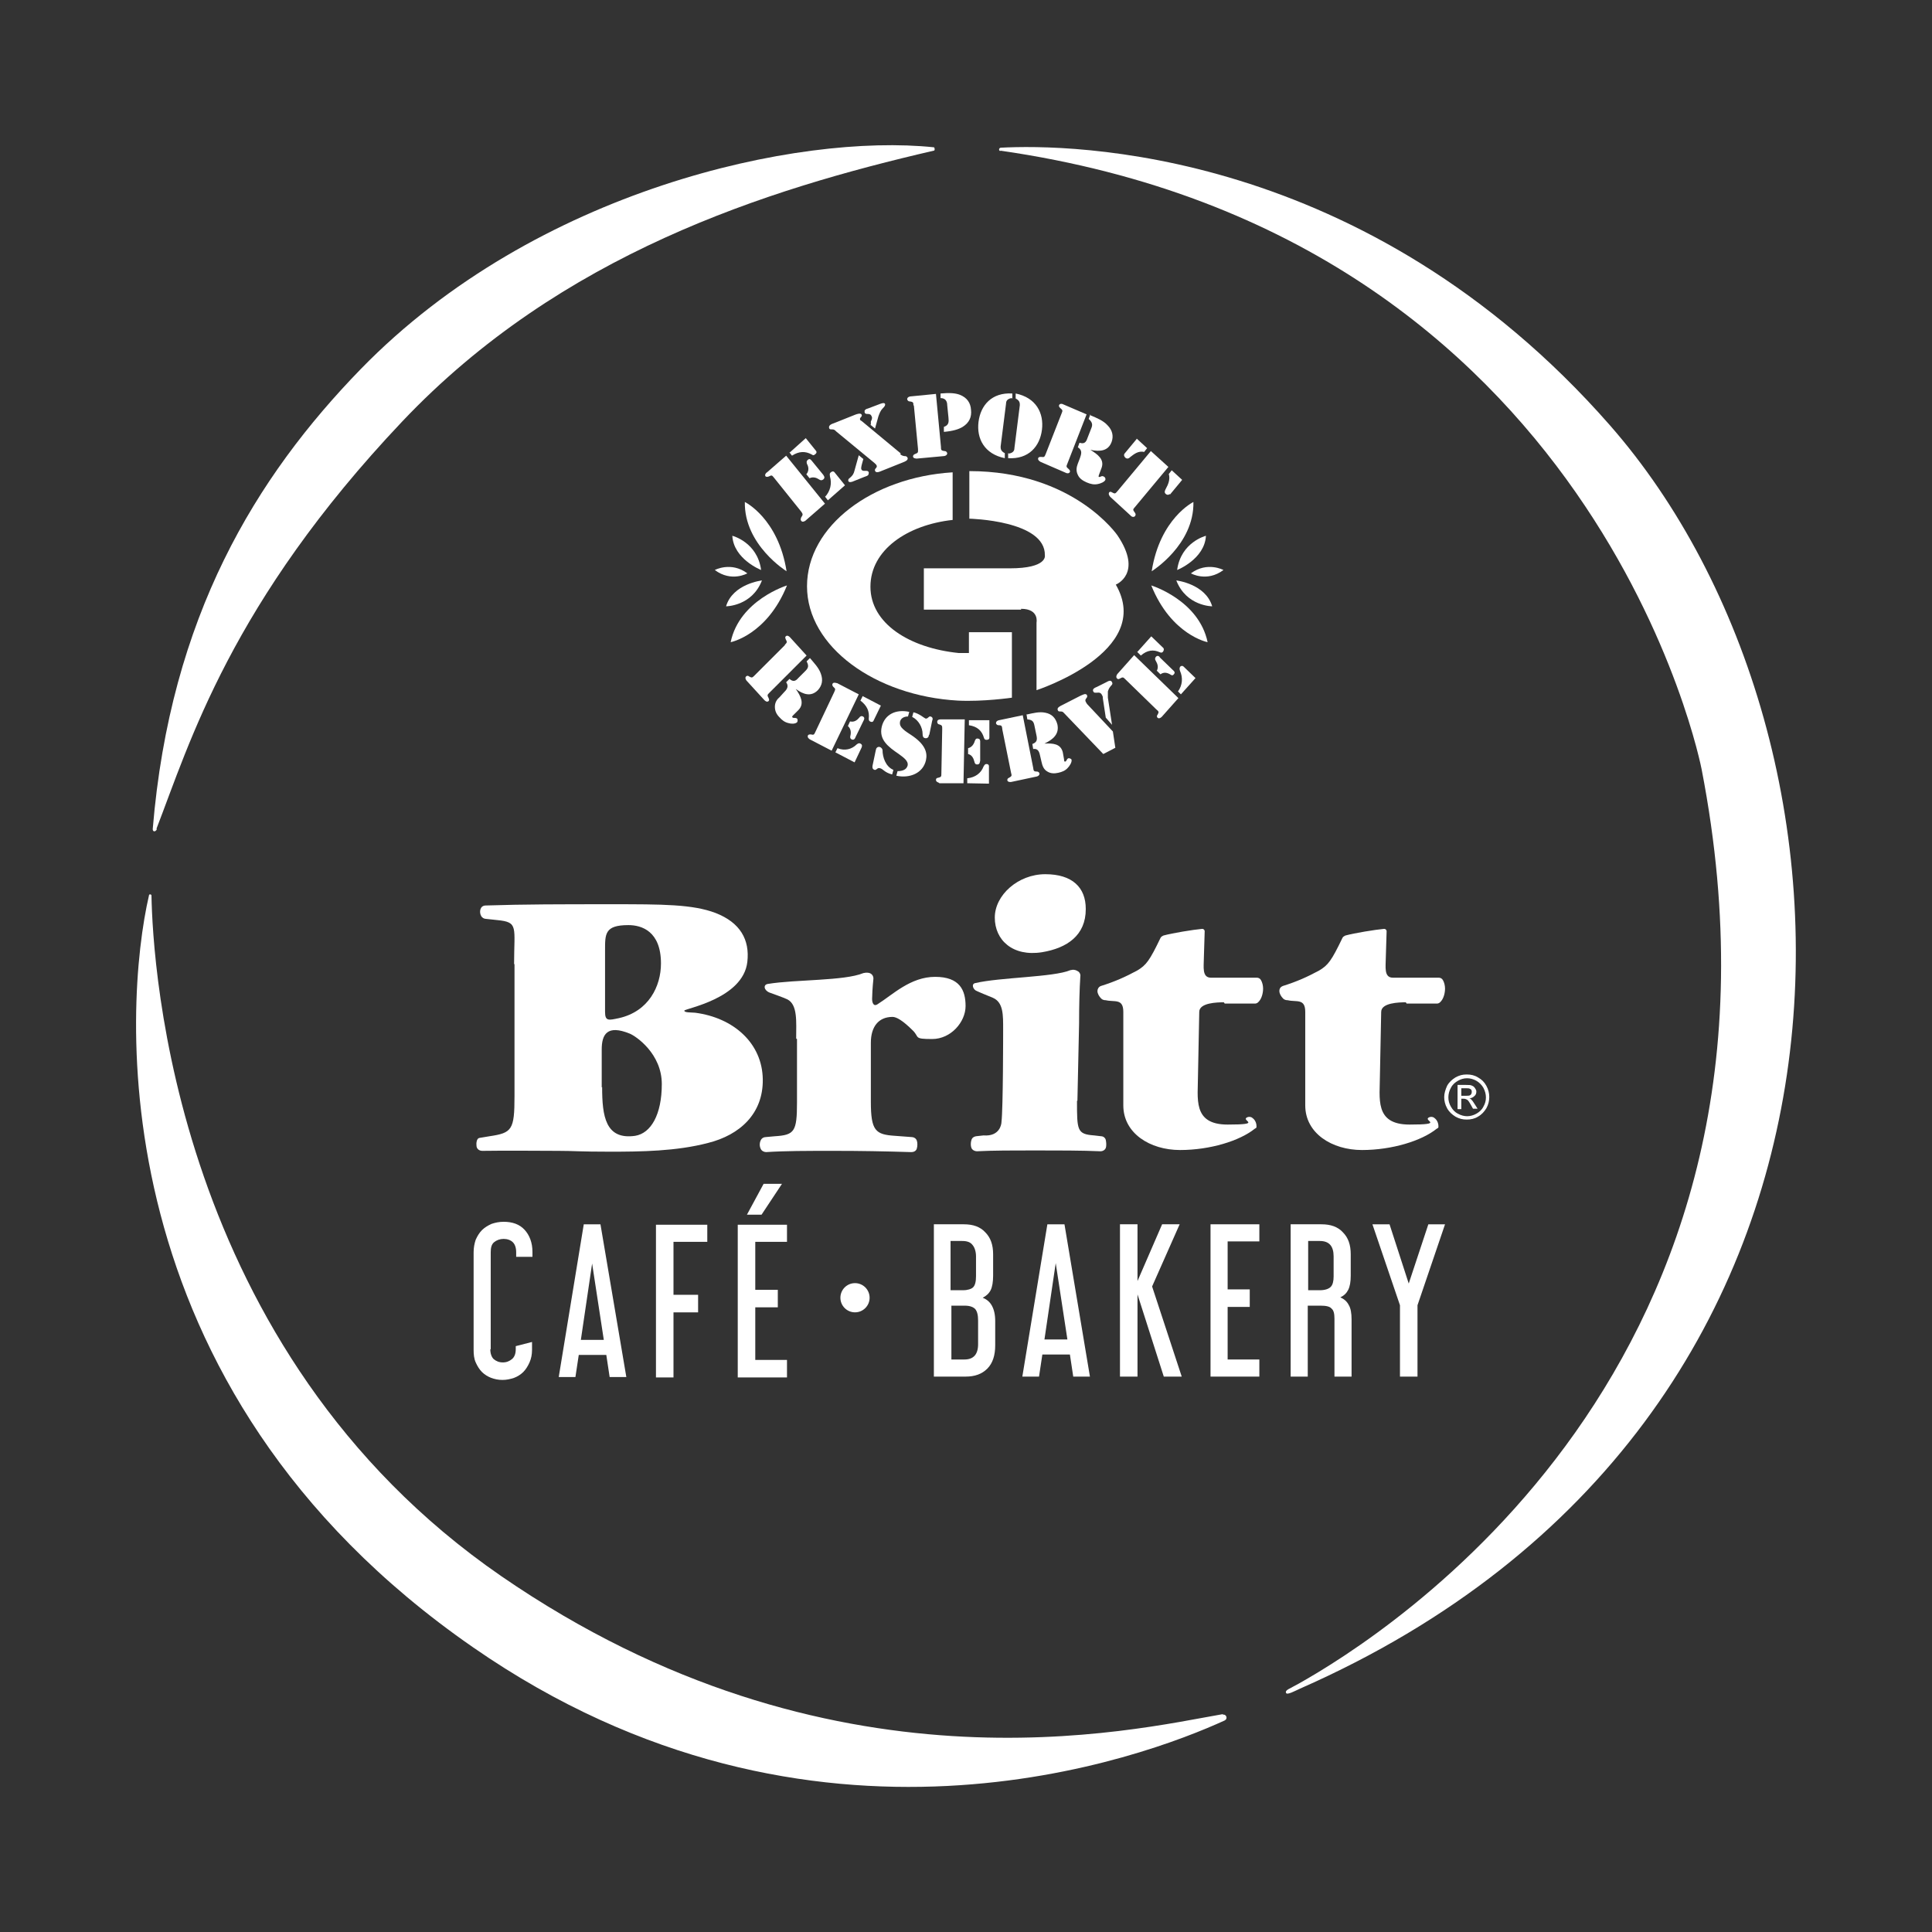 <svg viewBox="0 0 463 463" version="1.1" xmlns="http://www.w3.org/2000/svg" id="Capa_1">
  
  <rect x="0" y="0" width="463" height="463" fill="#333333" stroke="none"/>
  
  <defs>
    <style>
      .st0 {
        fill: #fff;
      }
    </style>
  </defs>
  <g>
    <path d="M351.6,257.5c.9,0,1.8.2,2.6.7.9.5,1.5,1.1,2,2,.5.9.7,1.8.7,2.7s-.2,1.8-.7,2.7c-.5.8-1.1,1.5-2,2-.8.5-1.7.7-2.7.7s-1.8-.2-2.7-.7c-.8-.5-1.5-1.1-2-2-.5-.9-.7-1.8-.7-2.7s.3-1.8.7-2.7c.5-.9,1.2-1.5,2-2,.9-.5,1.7-.7,2.6-.7ZM351.6,258.4c-.8,0-1.5.2-2.2.6-.7.4-1.3.9-1.7,1.7-.4.7-.6,1.5-.6,2.3s.2,1.5.6,2.2c.4.7.9,1.3,1.7,1.7.7.4,1.5.6,2.2.6s1.5-.2,2.2-.6c.7-.4,1.3-.9,1.7-1.7.4-.7.6-1.4.6-2.2s-.2-1.5-.6-2.3c-.4-.7-1-1.3-1.7-1.7-.7-.4-1.5-.6-2.2-.6ZM349.3,265.8v-5.8h2c.7,0,1.2,0,1.5.2.3.1.5.3.7.6.2.3.3.5.3.8,0,.4-.1.8-.5,1.1-.3.3-.7.5-1.2.5.2,0,.4.2.5.3.2.2.5.6.8,1.1l.7,1.1h-1.1l-.5-.9c-.4-.7-.7-1.2-1-1.3-.2-.1-.4-.2-.8-.2h-.5v2.5h-.9ZM350.2,262.6h1.1c.5,0,.9,0,1.1-.2.2-.2.3-.4.3-.7s0-.3-.1-.5c0-.1-.2-.2-.4-.3s-.5-.1-.9-.1h-1.1v1.8Z" class="st0"></path>
    <g>
      <path d="M117.5,323.3c0,1.1.3,1.9.8,2.4.6.5,1.3.8,2.2.8s1.6-.3,2.2-.8c.6-.5.9-1.3.9-2.4v-.7l3.9-1v1.9c0,1.1-.2,2.1-.6,3-.4.9-.9,1.7-1.5,2.3-.6.6-1.4,1.1-2.2,1.4-.9.3-1.8.5-2.8.5s-1.9-.2-2.7-.5c-.8-.3-1.6-.8-2.2-1.4-.6-.6-1.1-1.4-1.5-2.3-.4-.9-.5-1.9-.5-3v-23.4c0-1.1.2-2.1.5-3,.4-.9.9-1.7,1.5-2.3.6-.6,1.4-1.1,2.3-1.5.9-.3,1.8-.5,2.9-.5,2.1,0,3.8.6,5,1.9s1.9,3.1,1.9,5.3v1.2h-3.9v-1.1c0-1.1-.3-1.9-.8-2.4-.5-.5-1.3-.8-2.2-.8s-1.7.3-2.3.8c-.6.5-.8,1.3-.8,2.4v23.3Z" class="st0"></path>
      <path d="M143.9,293.4l6.2,36.6h-4l-.8-5.3h-6.6l-.8,5.3h-4l6-36.6h4.1ZM139.2,321.1h5.5l-2.8-18.3-2.7,18.3Z" class="st0"></path>
      <path d="M169.5,293.4v4.2h-8.1v12.7h5.9v4.2h-5.9v15.6h-4.2v-36.6h12.3Z" class="st0"></path>
      <path d="M188.6,293.4v4.2h-7.6v11.5h5.4v4.2h-5.4v12.6h7.6v4.2h-11.8v-36.6h11.8ZM187.4,283.7l-4.9,7.4h-3.5l4-7.4h4.4Z" class="st0"></path>
    </g>
    <g>
      <path d="M231,293.4c2.2,0,3.9.6,5.1,1.9,1.3,1.3,1.9,3,1.9,5.3v5.1c0,1.5-.2,2.7-.6,3.5-.4.8-1.1,1.4-1.9,1.8,1,.4,1.7,1,2.2,1.9.5.9.8,2.1.8,3.7v5.8c0,2.4-.6,4.3-1.9,5.6-1.3,1.3-3,1.9-5.2,1.9h-7.6v-36.5h7.2ZM227.9,309.2h2.9c1.1,0,2-.3,2.4-.7.5-.5.7-1.4.7-2.7v-4.7c0-1.1-.3-2.1-.8-2.7-.5-.7-1.3-1-2.5-1h-2.8v11.8ZM227.9,325.8h3.2c2.2,0,3.3-1.2,3.3-3.7v-5.6c0-1.3-.2-2.2-.7-2.8-.5-.5-1.3-.8-2.5-.8h-3.2v12.9Z" class="st0"></path>
      <path d="M255.1,293.4l6.1,36.5h-4l-.8-5.3h-6.6l-.8,5.3h-4l6-36.5h4.1ZM250.3,321h5.5l-2.8-18.3-2.7,18.3Z" class="st0"></path>
      <path d="M282.7,293.4l-6.6,14.9,7.1,21.6h-4.3l-6.3-19.7v19.7h-4.2v-36.5h4.2v13.6l5.9-13.6h4.2Z" class="st0"></path>
      <path d="M301.8,293.4v4.1h-7.6v11.5h5.3v4.2h-5.3v12.6h7.6v4.1h-11.7v-36.5h11.7Z" class="st0"></path>
      <path d="M316.7,293.4c2.2,0,3.9.6,5.1,1.9,1.3,1.3,1.9,3,1.9,5.3v5.1c0,1.5-.2,2.6-.6,3.4-.4.8-1,1.4-1.9,1.8.9.4,1.6,1,2,1.8.5.8.7,2,.7,3.5v13.7h-4.1v-13.9c0-1.2-.2-2-.7-2.4-.4-.5-1.3-.7-2.6-.7h-3.1v17h-4.1v-36.5h7.2ZM313.5,309.2h2.8c1.2,0,2.1-.3,2.6-.8.5-.5.7-1.4.7-2.5v-4.8c0-2.5-1.1-3.7-3.3-3.7h-2.8v11.8Z" class="st0"></path>
      <path d="M333,293.4l4.6,14.2,4.7-14.2h4l-6.6,19.4v17.1h-4.2v-17.1l-6.6-19.4h4.2Z" class="st0"></path>
    </g>
    <circle r="3.5" cy="311" cx="204.9" class="st0"></circle>
    <path d="M239.8,36.2c-.5,0-.5-.7,0-.8,16.4-.9,87.4-.3,146,66.5,66.2,75.5,71.7,238.6-74.3,302.8-1.1.5-3.1,1.6-3.3,1-.3-.7.9-1,3-2.2,20.3-11.4,124.3-76.1,96.6-219.1,0,0-24.4-127.6-168.1-148.3Z" class="st0"></path>
    <path d="M293.1,410.9c.8-.1,1.2,1,.4,1.4-18.8,8.6-98.5,39.1-180.1-17.5C23.1,332.3,29.7,240.4,35.7,214.6c0-.4.6-.3.6,0,.3,16.4,5.3,109,83.8,163.1,79,54.4,151.4,36.8,172.9,33.1Z" class="st0"></path>
    <path d="M37.6,198.7c-.3.7-1,.7-1,0,4.2-50.9,24.7-84.4,49.9-110.3,42-43.1,104.9-56.5,137.3-53.1.2,0,.3.8,0,.8-40.2,9.3-89.4,24.8-127.4,64.9-41.1,43.4-51,77.2-58.9,97.6Z" class="st0"></path>
  </g>
  <g>
    <path d="M228.2,113.2c-19.1,1.2-34.8,12.8-34.8,27.3s16.4,26.3,36.2,27.4c6,.3,12.9-.7,12.9-.7v-15.7h-10.3v5h-2.4c-11.9-1.2-21.2-7.1-21.2-15.9s8.8-14.8,19.7-16v-11.4Z" class="st0"></path>
    <path d="M244.7,146.1h-23.3v-9.9c0,0,20.6,0,20.6,0,9.1,0,8.4-3.1,8.4-3.1.2-8.4-18.1-8.8-18.1-8.8v-11.4c25,0,35.5,15.4,35.5,15.4,6.2,9.2-.4,11.8-.4,11.8,9.3,16.1-19,25.3-19,25.3v-16.2s.7-3.3-3.7-3.3" class="st0"></path>
    <g>
      <path d="M171.3,136.6s3.9-2.1,7.8.8c0,0-3.8,2.2-7.8-.8" class="st0"></path>
      <path d="M174,145.3s6.2,0,8.6-6.2c0,0-7,.8-8.6,6.2" class="st0"></path>
      <path d="M188.6,140.3s-11.4,3.5-13.5,13.6c0,0,8.7-1.7,13.5-13.6" class="st0"></path>
      <path d="M175.5,128.4s6,1.5,6.9,8.2c0,0-6.6-2.6-6.9-8.2" class="st0"></path>
      <path d="M188.5,136.9s-10.2-6.3-10-16.6c0,0,8,3.9,10,16.6" class="st0"></path>
    </g>
    <g>
      <path d="M293.2,136.6s-3.9-2.1-7.8.8c0,0,3.8,2.2,7.8-.8" class="st0"></path>
      <path d="M290.5,145.3s-6.2,0-8.6-6.2c0,0,7,.8,8.6,6.2" class="st0"></path>
      <path d="M275.9,140.3s11.4,3.5,13.5,13.6c0,0-8.7-1.7-13.5-13.6" class="st0"></path>
      <path d="M289,128.4s-6,1.5-6.9,8.2c0,0,6.6-2.6,6.9-8.2" class="st0"></path>
      <path d="M276,136.9s10.2-6.3,10-16.6c0,0-8,3.9-10,16.6" class="st0"></path>
    </g>
    <g>
      <path d="M183.7,113.3l4.7-4.1,9.3,11.5-4.7,4.1c0,0-.7.5-1,0-.2-.2-.1-.5,0-.8.5-.7.4-.8,0-1.4l-6.5-8.1c-.5-.6-.5-.7-1.3-.3-.3.1-.5.1-.7,0-.4-.4.2-1,.3-1ZM189.2,108.5l3.9-3.5,2.5,3.1c0,0,.3.4-.3.8-.3.3-.5.2-.8,0-1.5-.8-3-.8-4.7.3l-.7-.9ZM193.3,113.6c.6-.8.5-1.7.1-2.4-.1-.3-.2-.7.2-1,.5-.5.9.2,1,.3l2.7,3.3c0,.1.6.6,0,1.1-.4.3-.7.2-1,0-.6-.4-1.4-.7-2.3-.3l-.8-1ZM197.7,119.1c1.3-1.4,1.7-3.2,1.2-4.9,0-.3-.2-.7.2-1,.6-.5.9,0,.9,0l2.5,3.1-4.1,3.6-.7-.9Z" class="st0"></path>
      <path d="M215.7,108.8c.3.3.5.4,1,.5.3,0,.6,0,.8.4.2.6-.6.9-1.1,1.1l-5,2c-.5.2-1.5.7-1.7,0-.2-.5.6-.7.4-1.2-.1-.3-.3-.4-.6-.7l-9.1-7.5c-.4-.4-.5-.5-1.1-.5-.3,0-.5,0-.6-.3-.2-.7.6-1,1.2-1.2l5-2c.5-.2,1.4-.5,1.6,0,.2.5-.5.6-.4,1.1,0,.2.2.3.4.4l9.4,7.8ZM206.9,110l-.2.7c-.1.4-.4,1.3-.3,1.7.3.9,1.5,0,1.8.8,0,.2,0,.5-.2.7-.2.2-.7.3-.9.4l-2.5,1c-.4.2-1.1.4-1.3,0-.1-.4.1-.6.4-.8.7-.6.9-1,1.1-1.8l1-3.6,1.1.9ZM208.7,101.7v-.7c.2-.4.4-.8.2-1.2-.2-.5-.5-.6-1-.6-.3,0-.6,0-.7-.4,0-.1,0-.3,0-.4.2-.3.4-.4.8-.5l2.9-1.1c.3-.1,1-.4,1.2,0,.1.4-.2.7-.5,1-.6.6-.8,1.2-1.1,2l-.8,2.9-1.1-.9Z" class="st0"></path>
      <path d="M218.9,97.2c0-.7,0-.9-.9-1-.3,0-.5-.2-.6-.5,0-.6.7-.7.8-.7l6.1-.6,1.2,12.7c0,.7,0,.9.9,1,.3,0,.5.2.6.5,0,.6-.7.7-.8.7l-6.5.6c0,0-.9,0-.9-.5,0-.3.2-.5.5-.6.8-.3.7-.4.7-1.2l-1-10.5ZM225.4,94.3c2.2-.2,3.5-.1,4.6.3,1.8.7,2.6,2,2.7,3.6.2,1.7-.4,3.1-2,4.1-1,.6-2.3,1-4.5,1.2v-1.2c1.2-.4,1.2-1.2,1.1-2.2l-.3-3c0-.9-.4-1.7-1.6-1.7v-1.2Z" class="st0"></path>
      <path d="M242.4,95.4c-1.1.2-1.3.8-1.3,1.3l-1.3,10.3c0,.5,0,1.1,1,1.6v1.2c-4.9-1-6.8-4.7-6.3-8.7.5-4,3.2-7.1,8.1-6.8v1.2ZM241.8,108.7c1.1-.2,1.3-.8,1.3-1.3l1.3-10.3c0-.5,0-1.1-1-1.6v-1.2c4.9,1,6.8,4.7,6.3,8.7-.5,4-3.2,7.1-8.1,6.8v-1.2Z" class="st0"></path>
      <path d="M254.4,99.1c.3-.7.3-.8-.3-1.3-.2-.2-.4-.4-.3-.7.2-.5.9-.3,1-.2l5.6,2.4-4.6,11.8c-.3.7-.3.8.3,1.3.2.2.4.4.3.7-.2.5-.9.3-1,.2l-6-2.6c0,0-.8-.4-.6-.9.1-.3.4-.3.7-.3.8.1.8,0,1.1-.7l3.8-9.7ZM261.4,99.6h.1c1.4.6,2.9,1.2,3.9,2.3,1.2,1.2,1.5,2.6,1,4-.8,2.2-2.8,2.4-5.1,1.9h0c1.8,1.1,3.4,2.3,2.7,4.3l-.6,1.6c0,.2-.3.5,0,.6.3.1.6-.4,1.1-.1.3.1.5.5.4.8-.2.5-1.2.9-1.8,1-.9.2-1.8,0-2.7-.4-.9-.4-1.7-.9-2.1-1.8-.5-1-.3-1.9,0-2.7l.5-1.3c.3-.9.7-1.9-.5-2.6l.4-1.1c1.2.4,1.6-.2,1.9-1.1l.9-2.3c.4-.9.3-1.5-.6-2.3l.4-1.1Z" class="st0"></path>
      <path d="M275.7,108l4.3,3.9-8,9.6c-.5.6-.6.6,0,1.4.2.3.2.5,0,.8-.4.4-1,0-1-.1l-4.9-4.5c0,0-.6-.6-.3-1.1.2-.2.4-.2.7,0,.7.4.8.3,1.3-.3l8-9.6ZM272.4,105.1l2.5,2.3-.7.9c-1.4-.3-2.4.5-3.3,1.2-.3.3-.7.6-1.2.2-.5-.5-.3-.9-.2-1l2.9-3.5ZM280.3,118.4c0,0-.4.4-.9,0-.5-.4-.2-.9,0-1.3.5-.9,1.1-2.2.7-3.5l.7-.9,2.5,2.3-2.9,3.5Z" class="st0"></path>
    </g>
    <g>
      <path d="M188.1,154.5c.5-.5.6-.6.2-1.3-.1-.3-.2-.5,0-.7.4-.4.9.1,1,.2l4,4.4-8.9,8.9c-.5.5-.6.6-.2,1.3.1.3.2.5,0,.7-.4.4-.9-.1-1-.2l-4.3-4.7c0,0-.5-.6-.1-1,.2-.2.5-.2.7,0,.7.4.8.3,1.3-.2l7.3-7.3ZM194.1,157.7h0c1,1.2,2.1,2.3,2.6,3.7.6,1.6.3,2.9-.7,4-1.6,1.6-3.4,1.1-5.3-.3h0c1.2,1.7,2.1,3.5.7,5l-1.2,1.2c-.1.1-.5.4-.3.6.2.3.7,0,1.1.3.2.2.2.7,0,.9-.4.4-1.4.4-2,.2-.9-.2-1.6-.7-2.2-1.4-.7-.7-1.1-1.5-1.1-2.5,0-1.1.5-1.8,1.2-2.4l.9-1c.6-.6,1.4-1.4.6-2.5l.8-.8c.9.8,1.5.5,2.1-.2l1.7-1.7c.7-.7.9-1.2.3-2.3l.8-.8Z" class="st0"></path>
      <path d="M200.6,163.7l5.2,2.7-6.5,13.5-5.2-2.7c0,0-.7-.4-.5-.9.1-.3.4-.3.7-.3.8.2.8,0,1.1-.6l4.5-9.5c.3-.7.4-.8-.2-1.3-.2-.2-.3-.5-.2-.7.2-.5.9-.2,1-.2ZM200.7,179.3c1.7.7,3.4.3,4.6-.9.3-.2.5-.4.9-.2.6.3.3.8.3.9l-1.7,3.6-4.6-2.4.5-1ZM203.8,172.9c.9.2,1.6-.3,2.1-.9.2-.3.5-.5.9-.3.6.3.2.9.1,1.1l-1.9,3.9c0,.1-.3.8-.9.5-.4-.2-.4-.6-.3-.9.2-.8.1-1.7-.6-2.3l.5-1.1ZM206.7,166.8l4.4,2.3-1.8,3.7c0,0-.2.4-.8.1-.3-.2-.3-.4-.3-.7.2-1.7-.4-3.1-2-4.3l.5-1Z" class="st0"></path>
      <path d="M209.9,179.8c0-.4.3-.9.9-.8.4.1.7.5.7.8,0,1.6.7,3.9,2.6,4.7l-.3,1.1c-1.9-.5-2.1-1.3-2.9-1.5-.7-.2-.8.5-1.3.4-.7-.2-.5-.9-.5-1l.8-3.8ZM217.6,171.7c-.9,0-1.7.4-1.9,1.2-.2,1,.2,1.7,2.6,3.2,3.5,2.3,4,4.3,3.6,6.1-.7,3.1-3.9,4.4-7.1,3.7l.3-1.1c1.1,0,2.1-.3,2.4-1.3.3-1.2-1.2-2.1-2.1-2.8-2.5-1.7-4.8-3.4-4.1-6.5.7-3,3.4-4.3,6.6-3.6l-.3,1.1ZM222.6,176.1c0,.5-.3.9-.9.8-.5-.1-.6-.5-.6-1,0-1.5-.9-3.3-2.5-4.1l.3-1.1c1.4.3,2.6,1.4,2.9,1.5.6.1.7-.6,1.2-.5.7.2.5.8.4,1l-.7,3.4Z" class="st0"></path>
      <path d="M225.4,172.4h5.8c0,.1-.3,15.3-.3,15.3h-5.8c0-.2-.8-.2-.8-.8,0-.3.2-.5.5-.5.8-.2.8-.3.8-1.1l.2-10.6c0-.7,0-.9-.7-1.1-.3,0-.5-.3-.5-.6,0-.6.7-.6.8-.6ZM231.9,186.5c1.8-.2,3.2-1.2,3.8-2.8.2-.3.3-.6.7-.6.7,0,.6.6.6.7v4c0,0-5.2-.1-5.2-.1v-1.2ZM232,179.3c.9-.2,1.4-1,1.6-1.7.1-.3.3-.7.7-.6.7,0,.6.7.6.9v4.4c-.1.2,0,.9-.7.9-.5,0-.6-.3-.7-.7-.2-.8-.6-1.6-1.5-1.8v-1.3ZM232.2,172.6h4.9c0,.1,0,4.2,0,4.2,0,.1,0,.5-.7.5-.4,0-.5-.2-.6-.5-.5-1.7-1.6-2.7-3.6-3v-1.2Z" class="st0"></path>
      <path d="M240.2,174.7c-.1-.7-.1-.9-.9-.9-.3,0-.5-.2-.6-.4-.1-.6.6-.8.7-.8l5.7-1.2,2.5,12.6c.1.7.1.9.9.9.3,0,.5.2.6.4.1.6-.6.8-.7.8l-6.1,1.3c0,0-.8.1-.9-.4,0-.3.1-.5.4-.6.7-.4.7-.5.5-1.2l-2.1-10.4ZM246.1,171.2h.1c1.4-.3,2.9-.7,4.3-.4,1.6.3,2.5,1.3,2.9,2.8.5,2.3-1,3.6-3.1,4.6h0c2-.1,3.9,0,4.4,2.1l.3,1.7c0,.2,0,.6.3.5.3,0,.3-.7.8-.8.3,0,.7.2.7.4.1.6-.5,1.5-.9,1.9-.6.7-1.4,1-2.3,1.2-.9.2-1.8.2-2.6-.3-.9-.5-1.2-1.4-1.4-2.3l-.3-1.3c-.2-.9-.4-2-1.7-1.8l-.2-1.2c1.1-.4,1.2-1,1-2l-.5-2.4c-.2-1-.5-1.4-1.7-1.5l-.2-1.2Z" class="st0"></path>
      <path d="M267.3,179.2l-2.9,1.5-9.3-9.7c-.4-.4-.4-.5-1-.5-.3,0-.5,0-.6-.3-.3-.6.6-1,1-1.2l4.3-2.2c.5-.2,1.4-.8,1.7-.2.3.7-.7.8-.3,1.6.1.2.2.3.3.5l6.2,6.6.6,4ZM265,172l-.7-4.6c0-.3,0-.5-.2-.8-.2-.5-.6-.7-1.2-.6-.4,0-.7.1-.9-.3-.3-.6.4-.9.9-1.1l2.2-1.1c.4-.2,1.1-.7,1.4,0,.2.4,0,.6-.3.9-.4.5-.5.7-.7,1.3,0,.5,0,1,0,1.5l1,6.5h0s-1.4-1.6-1.4-1.6Z" class="st0"></path>
      <path d="M267.8,161.5l4-4.5,10.6,10.3-4,4.5c0,0-.6.6-1,.2-.2-.2-.2-.5,0-.7.4-.7.3-.8-.3-1.3l-7.4-7.2c-.5-.5-.6-.6-1.3-.2-.3.2-.5.2-.7,0-.4-.4,0-1,.1-1.1ZM272.5,156.3l3.4-3.8,2.9,2.8c0,0,.3.3-.1.9-.3.3-.5.2-.8.1-1.5-.7-3-.5-4.5.8l-.8-.8ZM277.2,160.8c.5-.9.2-1.7-.2-2.4-.2-.3-.3-.6,0-1,.5-.5.9,0,1,.2l3.1,3c.1.1.7.5.2,1-.3.4-.6.2-.9,0-.7-.4-1.5-.6-2.3,0l-.9-.9ZM282.3,165.7c1.1-1.5,1.2-3.3.5-4.9-.1-.3-.2-.6,0-1,.5-.5.9,0,.9,0l2.8,2.7-3.5,3.9-.8-.8Z" class="st0"></path>
    </g>
  </g>
  <g>
    <path d="M123.2,231.1c0-9,1.1-10.1-4-10.6l-2.8-.3c-.4,0-.9-.3-1.1-.7-.5-.9-.3-2.5,1.1-2.5,9.3-.3,18.1-.3,30.2-.3s19.4,0,24.9,2.1c5.9,2.3,8.2,6.4,7.6,11.7-1,8.9-15.1,11.2-15.1,11.7s1.5.4,2.6.5c9.2,1.2,16.1,7.3,16.2,16,.1,8.2-5.5,13.3-13.1,15.2-7.6,2-16.1,2.1-23.5,2.1s-8.7-.2-12.3-.2c-5.7,0-11.7-.1-18.3,0-.7,0-1.3-.4-1.4-1.1s0-1.9.7-2l2.4-.4c5.4-.8,6-1.5,6-9.6v-31.7ZM145,242.5c0,2.3.9,2,3.3,1.5,7.2-1.6,10.1-7.7,10.1-13.1,0-7.8-4.7-9.2-7.8-9.2-5.7,0-5.6,2.1-5.6,6.1v14.7ZM144.3,260.5c0,7,.8,12.7,7.9,11.7,3.8-.6,6.4-5.1,6.4-12.4s-6.2-11.5-7.7-12.1c-5.4-2.2-6.7.2-6.7,3.8v9.1Z" class="st0"></path>
    <path d="M190.8,248.9c0-4,.4-8.1-2.1-9.4-.8-.4-4.2-1.6-4.2-1.6-1.4-.5-1.7-1.9-.5-2.1,6.7-1.1,18.3-.7,22.9-2.6.2,0,.4-.1.6-.1.3,0,.6,0,.9.1.6.2,1,.8.9,1.5-.2,1.9-.3,3.9-.3,4.7s.3,2,1.4,1.2c3.5-2.2,7.8-6.5,13.7-6.5s7.3,3.2,7.3,7-3.5,7.9-8,7.9-3-.4-4.6-2c-2.5-2.5-4-3.3-4.9-3.3-3.4,0-5.2,2.4-5.2,6.2v14.1c0,7,1.1,7.9,5.8,8.2l4,.3c.5,0,1,.3,1.2.8s.2,1.4,0,2-.8.8-1.3.8c-6.6-.2-12.1-.3-18.6-.3s-11.6,0-16.2.3c-.5,0-1.1-.3-1.3-.8-.3-.6-.3-1.4,0-2,.2-.5.7-.8,1.2-.8l2.2-.2c4.7-.3,5.3-1.1,5.3-8.1v-15.2Z" class="st0"></path>
    <path d="M258.1,263.8c0,7.1,0,8,4.1,8.3l1.7.2c.5,0,1,.4,1.1.9s.2,1.3,0,1.9c-.2.5-.7.8-1.3.8-4.2-.2-10.4-.2-15.7-.2s-10,0-13.9.2c-.5,0-1.1-.3-1.3-.8s-.2-1.3,0-1.9.6-.8,1.1-.9l1.8-.2s0,0,0,0c3.9.3,4.3-2.7,4.3-3.2.4-3.3.4-21.3.4-22.2,0-3.4.1-6.5-2.5-7.6,0,0-3.7-1.5-3.8-1.6-.9-.3-1.4-1.7-.4-1.9,5.9-1.4,18.8-1.4,22.8-3.1.2,0,.4-.1.6-.1.4,0,.8.1,1.1.3.5.2.8.8.7,1.3-.2,3-.3,7.1-.3,11.3l-.4,18.5ZM260.2,217.9c0,6.2-4.4,9.3-10.5,10.3-7,1.1-11.3-2.9-11.3-8.3s5.6-10.4,12.1-10.4,9.7,3.2,9.7,8.3" class="st0"></path>
    <path d="M293.3,240.2c-1.6,0-5.9.1-5.9,2.3l-.3,15.1c0,5.6-1.4,11.9,7.1,11.9s3.2-.9,4.6-1.7c.4-.2.8-.2,1.2,0,.6.4,1,1,1.1,1.8s-.1.7-.4.9c-3.6,2.9-10.7,5.1-17.9,5.1s-13.6-4-13.6-10.7v-22.4c0-3.3-2.1-2.3-4.2-2.8-.4,0-.8-.1-1.1-.4-.5-.5-.9-1.2-.9-1.8,0-.5.3-1,.8-1.2,3.5-1.1,5.9-2.2,8.7-3.7,2.2-1.3,3-2.4,5.6-7.8.1-.3.5-.5.7-.6,2.2-.6,7.1-1.4,9.3-1.6.3,0,.6.2.6.6l-.2,6.5c0,1.9-.5,4.6,1.7,4.6h11c.4,0,.8.2,1,.6.3.5.5,1.3.5,2,0,1-.3,2.5-1.2,3.3-.2.2-.5.3-.7.3h-7.3Z" class="st0"></path>
    <path d="M336.9,240.2c-1.6,0-5.9.1-5.9,2.3l-.3,15.1c0,5.6-1.4,11.9,7.1,11.9s3.2-.9,4.6-1.7c.4-.2.8-.2,1.2,0,.6.4,1,1,1.1,1.8s-.1.7-.4.9c-3.6,2.9-10.7,5.1-17.9,5.1s-13.6-4-13.6-10.7v-22.4c0-3.3-2.1-2.3-4.2-2.8-.4,0-.8-.1-1.1-.4-.5-.5-.9-1.2-.9-1.8s.3-1,.8-1.2c3.5-1.1,5.9-2.2,8.7-3.7,2.2-1.3,3-2.4,5.6-7.8.1-.3.5-.5.7-.6,2.2-.6,7.1-1.4,9.3-1.6.3,0,.6.2.6.6l-.2,6.5c0,1.9-.5,4.6,1.7,4.6h11c.4,0,.8.2,1,.6.3.5.5,1.3.5,2,0,1-.3,2.5-1.2,3.3-.2.2-.5.3-.7.3h-7.3Z" class="st0"></path>
  </g>
</svg>
